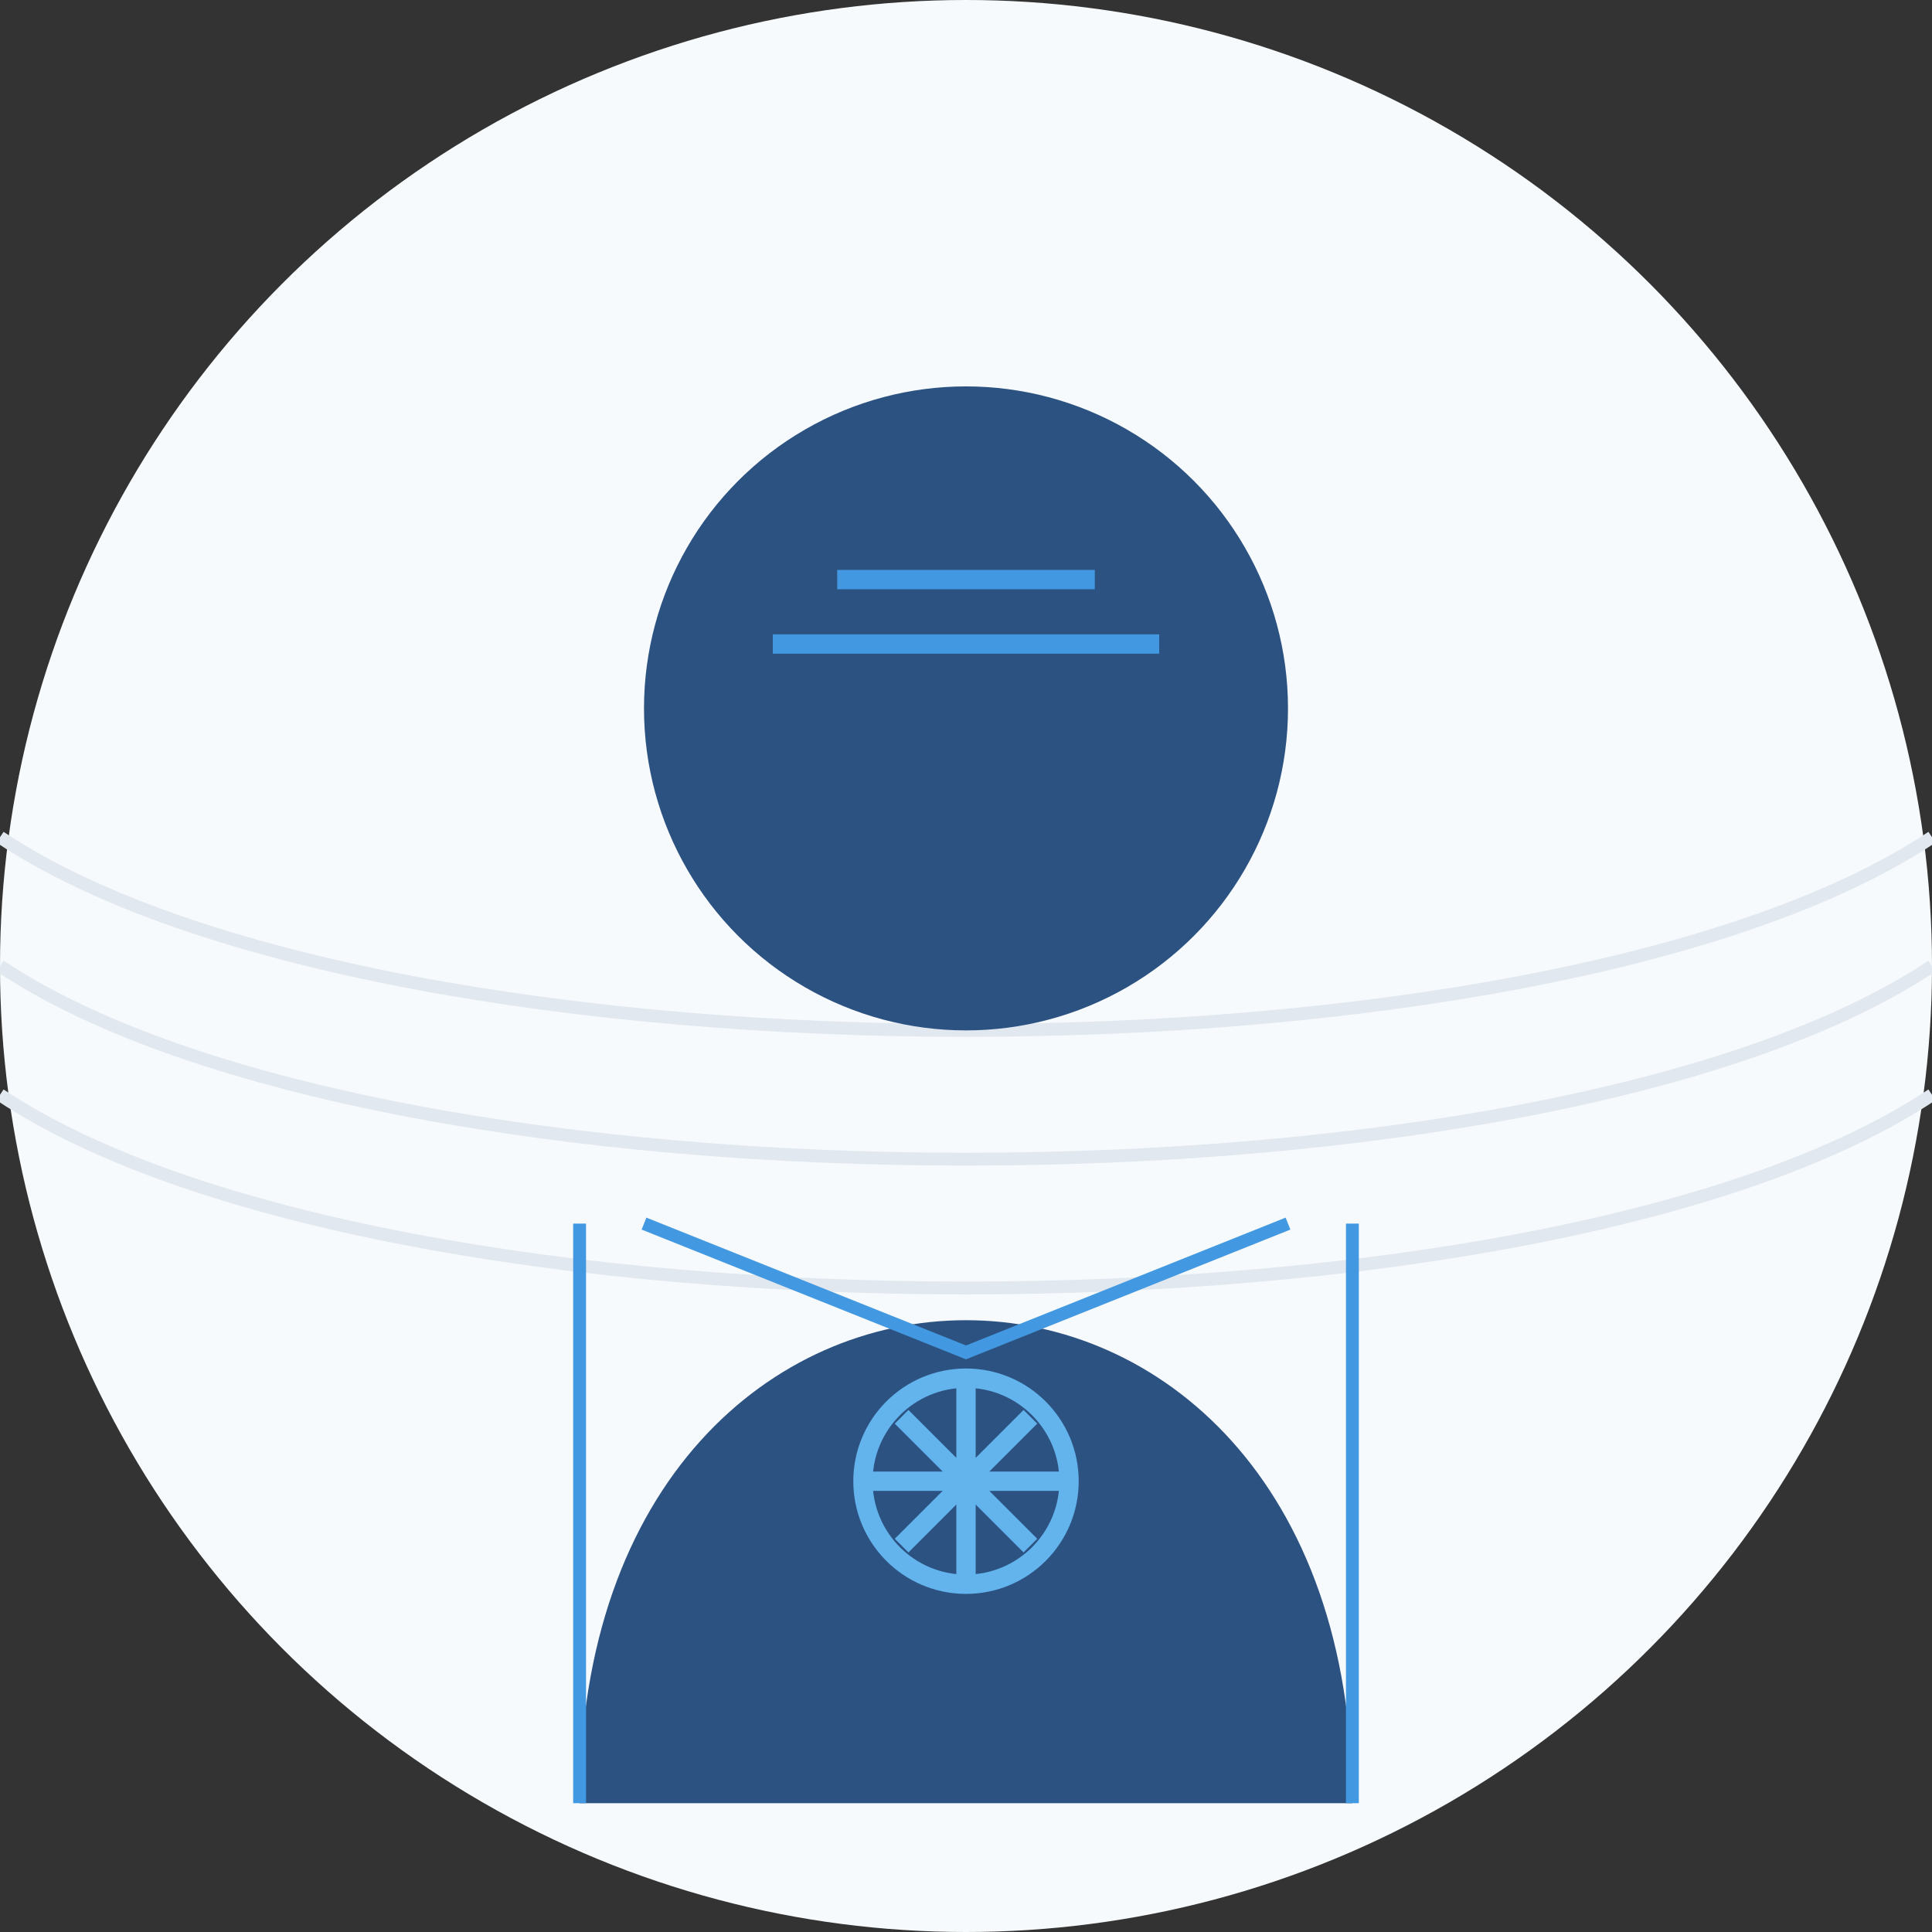 <?xml version="1.0" encoding="UTF-8"?>
<svg width="150" height="150" viewBox="0 0 150 150" xmlns="http://www.w3.org/2000/svg">
    <rect x="0" y="0" width="150" height="150" fill="#333333" stroke="none"/>
    <!-- Background -->
    <circle cx="75" cy="75" r="75" fill="#F7FAFC"/>
    
    <!-- Elegant Pattern -->
    <path d="M0 75 C30 95, 120 95, 150 75" fill="none" stroke="#E2E8F0" stroke-width="1"/>
    <path d="M0 65 C30 85, 120 85, 150 65" fill="none" stroke="#E2E8F0" stroke-width="1"/>
    <path d="M0 85 C30 105, 120 105, 150 85" fill="none" stroke="#E2E8F0" stroke-width="1"/>
    
    <!-- Professional Silhouette -->
    <circle cx="75" cy="55" r="25" fill="#2C5282"/>
    <path d="M45 140 C45 90 105 90 105 140" fill="#2C5282"/>
    
    <!-- Professional Attire -->
    <path d="M50 95 L75 105 L100 95" fill="none" stroke="#4299E1" stroke-width="1"/>
    <path d="M45 95 L45 140" stroke="#4299E1" stroke-width="1"/>
    <path d="M105 95 L105 140" stroke="#4299E1" stroke-width="1"/>
    
    <!-- Operations Details -->
    <path d="M65 45 L85 45" stroke="#4299E1" stroke-width="1.5" fill="none"/>
    <path d="M60 50 L90 50" stroke="#4299E1" stroke-width="1.5" fill="none"/>
    
    <!-- Gear Symbol -->
    <circle cx="75" cy="115" r="8" fill="none" stroke="#63B3ED" stroke-width="1.5"/>
    <path d="M75 107 L75 123 M67 115 L83 115 M70 110 L80 120 M70 120 L80 110" 
          stroke="#63B3ED" stroke-width="1.5" fill="none"/>
</svg> 
